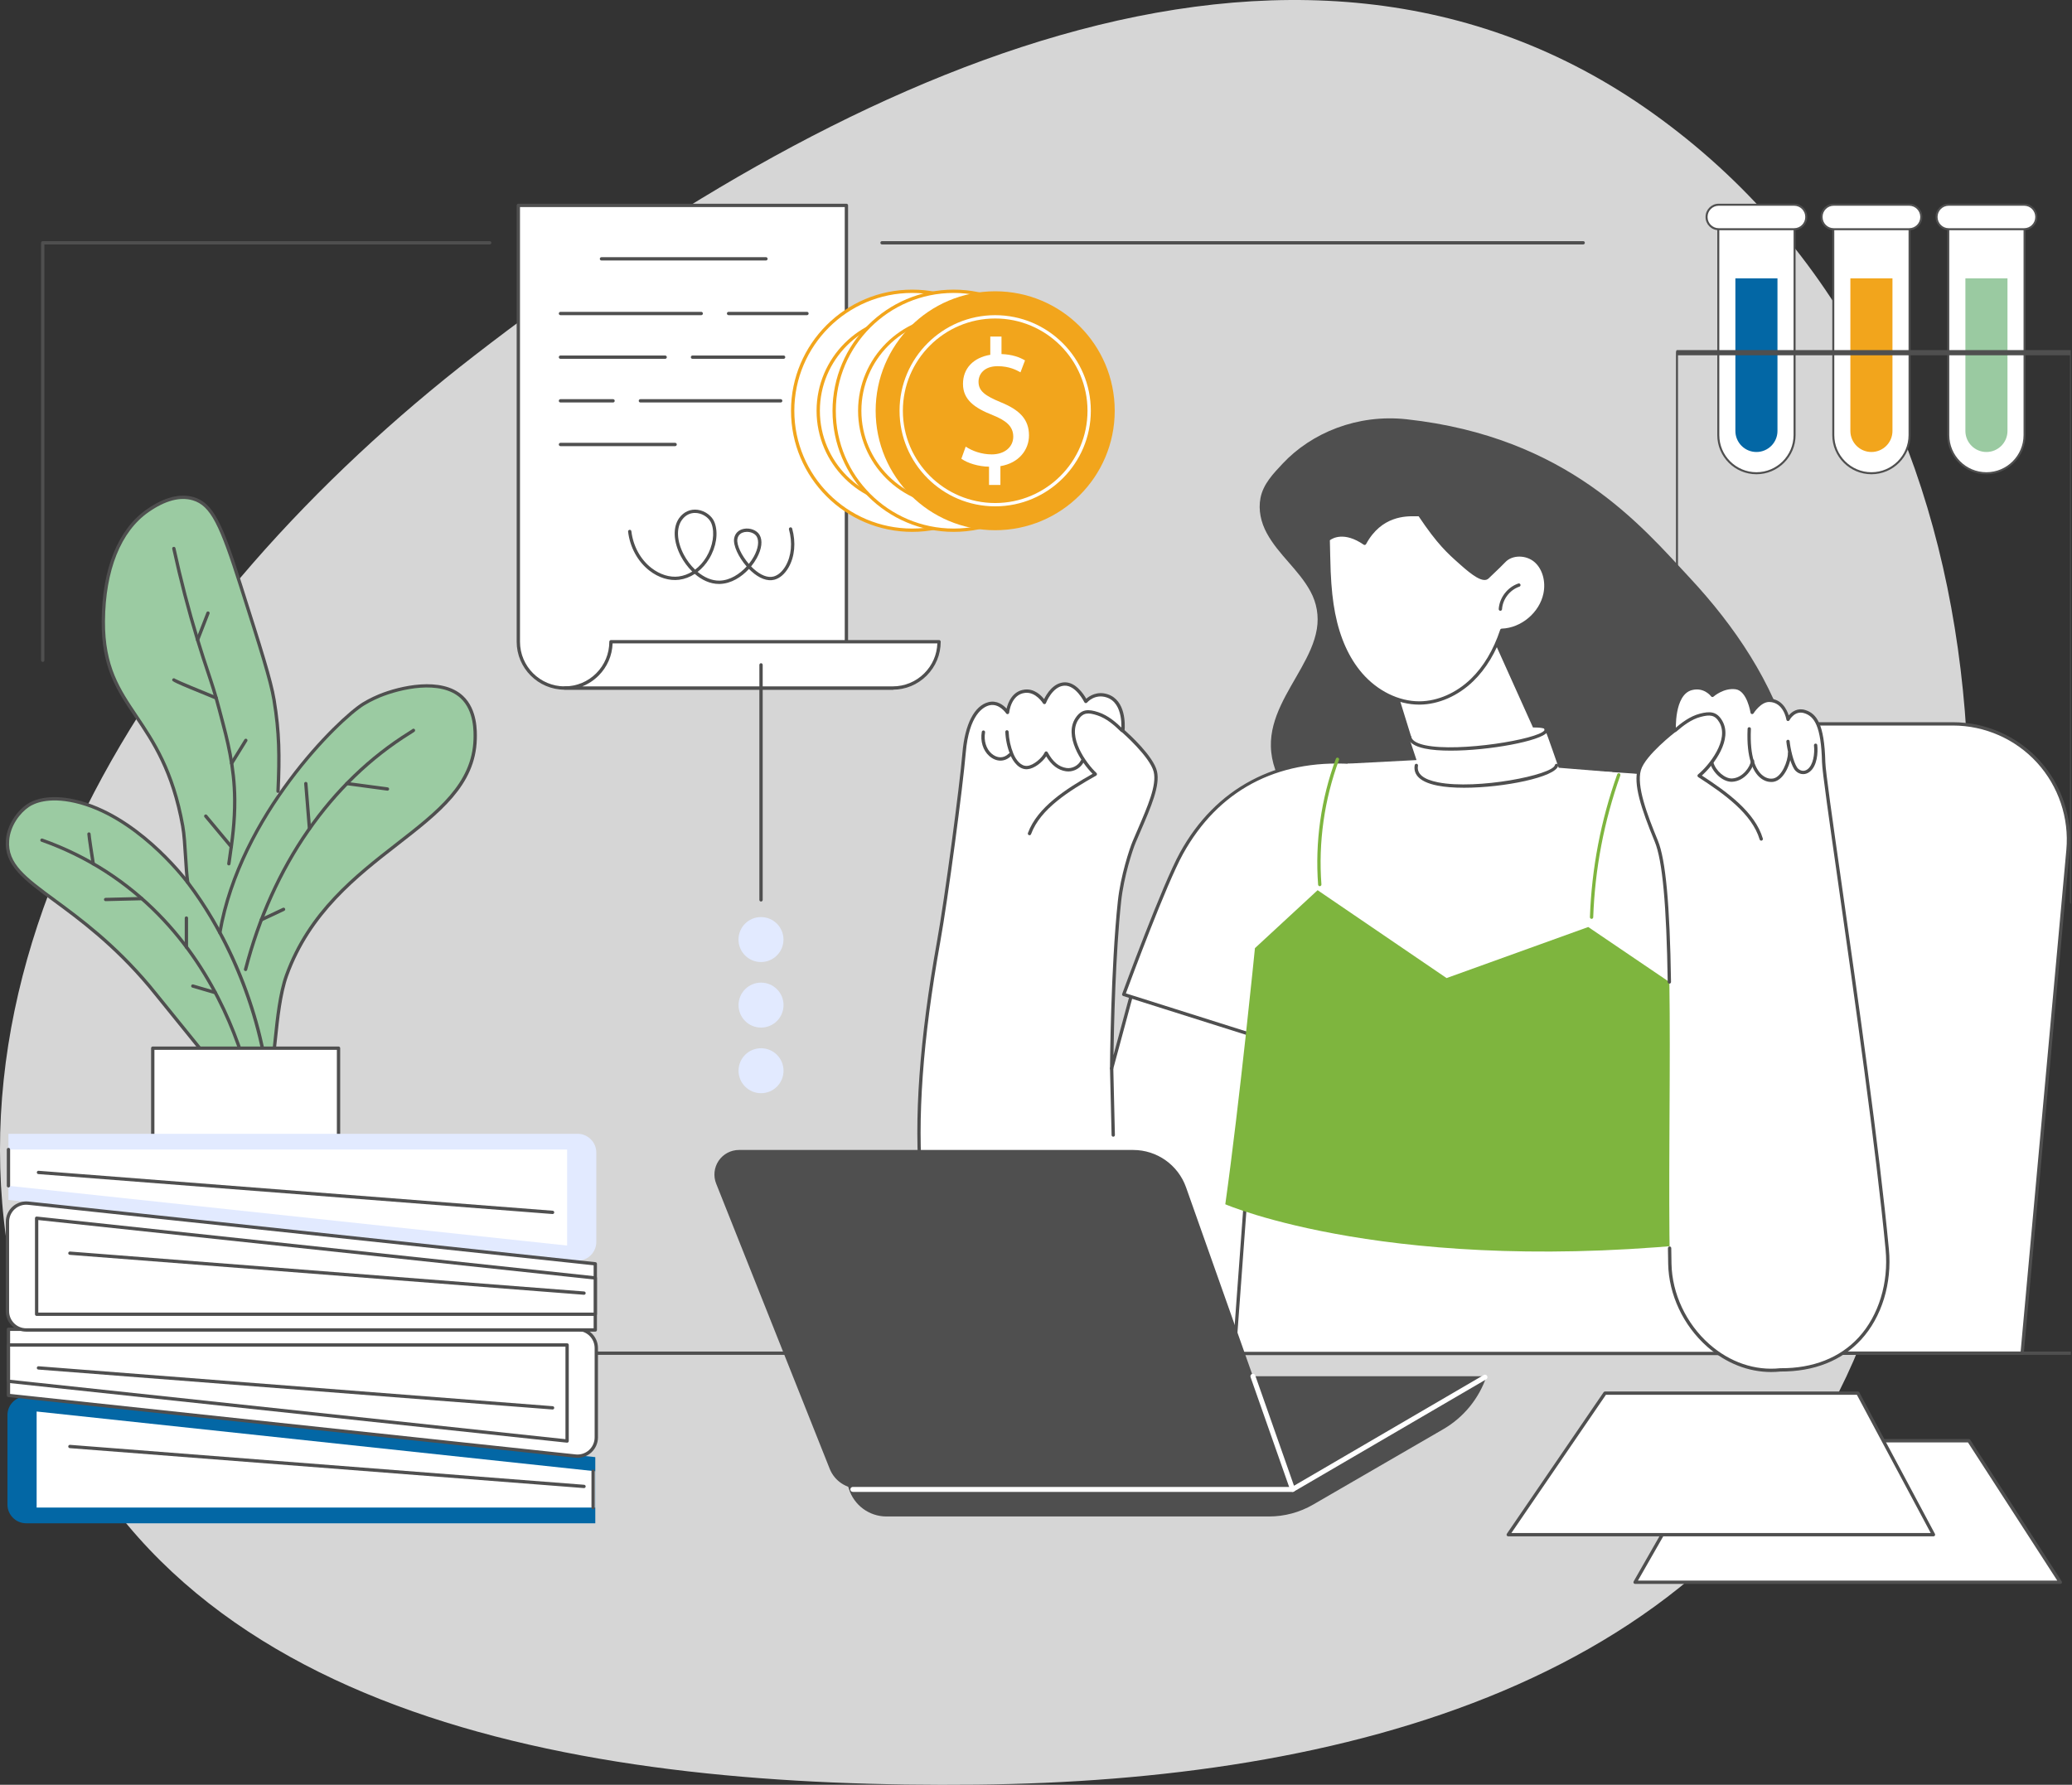<svg xmlns="http://www.w3.org/2000/svg" width="722" height="622" viewBox="0 0 722 622" fill="none"><rect x="0" y="0" width="722" height="622" fill="#333333" stroke="none"/><path fill-rule="evenodd" clip-rule="evenodd" d="M340.341 621.944C466.701 620.652 600.215 587.263 648.096 468.92C708.199 320.368 705.571 132.087 575.996 39.495C449.837 -50.656 287.973 28.971 165.303 123.925C54.271 209.87 -34.005 342.131 12.84 475.413C57.062 601.233 208.386 623.292 340.341 621.944Z" fill="white" fill-opacity="0.8"/><g clip-path="url(#clip0_926_10044)"><g clip-path="url(#clip1_926_10044)"><path d="M692.181 164.926C684.84 164.926 678.891 158.975 678.891 151.636V78.156H705.471V151.636C705.471 158.977 699.52 164.926 692.181 164.926Z" fill="white"/><path d="M692.179 165.274C684.657 165.274 678.539 159.154 678.539 151.634V78.154C678.539 77.96 678.695 77.805 678.889 77.805H705.471C705.665 77.805 705.82 77.96 705.82 78.154V151.634C705.82 159.156 699.701 165.274 692.181 165.274H692.179ZM679.239 78.504V151.634C679.239 158.77 685.043 164.574 692.179 164.574C699.315 164.574 705.119 158.77 705.119 151.634V78.504H679.239Z" fill="#4F4F4F"/><path d="M692.186 157.521C688.135 157.521 684.852 154.238 684.852 150.187V97.004H699.519V150.187C699.519 154.236 696.235 157.521 692.184 157.521H692.186Z" fill="#9ACAA1"/><path d="M705.329 71.352H679.034C676.702 71.352 674.812 73.242 674.812 75.573V75.656C674.812 77.987 676.702 79.877 679.034 79.877H705.329C707.661 79.877 709.551 77.987 709.551 75.656V75.573C709.551 73.242 707.661 71.352 705.329 71.352Z" fill="white"/><path d="M705.328 80.226H679.032C676.512 80.226 674.461 78.175 674.461 75.655V75.571C674.461 73.051 676.512 71 679.032 71H705.328C707.848 71 709.899 73.051 709.899 75.571V75.655C709.899 78.175 707.848 80.226 705.328 80.226ZM679.032 71.701C676.897 71.701 675.161 73.437 675.161 75.573V75.657C675.161 77.792 676.897 79.528 679.032 79.528H705.328C707.463 79.528 709.199 77.792 709.199 75.657V75.573C709.199 73.437 707.463 71.701 705.328 71.701H679.032Z" fill="#4F4F4F"/><path d="M652.11 164.926C644.77 164.926 638.82 158.975 638.82 151.636V78.156H665.401V151.636C665.401 158.977 659.45 164.926 652.11 164.926Z" fill="white"/><path d="M652.109 165.274C644.587 165.274 638.469 159.154 638.469 151.634V78.154C638.469 77.96 638.625 77.805 638.819 77.805H665.4C665.594 77.805 665.75 77.96 665.75 78.154V151.634C665.75 159.156 659.631 165.274 652.11 165.274H652.109ZM639.168 78.504V151.634C639.168 158.77 644.973 164.574 652.109 164.574C659.244 164.574 665.049 158.77 665.049 151.634V78.504H639.168Z" fill="#4F4F4F"/><path d="M652.108 157.521C648.058 157.521 644.773 154.238 644.773 150.187V97.004H659.44V150.187C659.44 154.236 656.157 157.521 652.106 157.521H652.108Z" fill="#F2A51C"/><path d="M665.259 71.352H638.963C636.632 71.352 634.742 73.242 634.742 75.573V75.656C634.742 77.987 636.632 79.877 638.963 79.877H665.259C667.59 79.877 669.48 77.987 669.48 75.656V75.573C669.48 73.242 667.59 71.352 665.259 71.352Z" fill="white"/><path d="M665.257 80.226H638.962C636.442 80.226 634.391 78.175 634.391 75.655V75.571C634.391 73.051 636.442 71 638.962 71H665.257C667.777 71 669.828 73.051 669.828 75.571V75.655C669.828 78.175 667.777 80.226 665.257 80.226ZM638.962 71.701C636.826 71.701 635.09 73.437 635.09 75.573V75.657C635.09 77.792 636.826 79.528 638.962 79.528H665.257C667.393 79.528 669.129 77.792 669.129 75.657V75.573C669.129 73.437 667.393 71.701 665.257 71.701H638.962Z" fill="#4F4F4F"/><path d="M612.04 164.926C604.699 164.926 598.75 158.975 598.75 151.636V78.156H625.33V151.636C625.33 158.977 619.379 164.926 612.04 164.926Z" fill="white"/><path d="M612.038 165.274C604.516 165.274 598.398 159.154 598.398 151.634V78.154C598.398 77.96 598.554 77.805 598.748 77.805H625.33C625.524 77.805 625.68 77.96 625.68 78.154V151.634C625.68 159.156 619.56 165.274 612.04 165.274H612.038ZM599.098 78.504V151.634C599.098 158.77 604.903 164.574 612.038 164.574C619.174 164.574 624.979 158.77 624.979 151.634V78.504H599.098Z" fill="#4F4F4F"/><path d="M612.037 157.521C607.988 157.521 604.703 154.238 604.703 150.187V97.004H619.37V150.187C619.37 154.236 616.087 157.521 612.036 157.521H612.037Z" fill="#0367A5"/><path d="M625.181 71.352H598.885C596.554 71.352 594.664 73.242 594.664 75.573V75.656C594.664 77.987 596.554 79.877 598.885 79.877H625.181C627.512 79.877 629.402 77.987 629.402 75.656V75.573C629.402 73.242 627.512 71.352 625.181 71.352Z" fill="white"/><path d="M625.179 80.226H598.884C596.363 80.226 594.312 78.175 594.312 75.655V75.571C594.312 73.051 596.363 71 598.884 71H625.179C627.699 71 629.75 73.051 629.75 75.571V75.655C629.75 78.175 627.699 80.226 625.179 80.226ZM598.884 71.701C596.748 71.701 595.012 73.437 595.012 75.573V75.657C595.012 77.792 596.748 79.528 598.884 79.528H625.179C627.314 79.528 629.051 77.792 629.051 75.657V75.573C629.051 73.437 627.314 71.701 625.179 71.701H598.884Z" fill="#4F4F4F"/><path d="M721.649 315C721.455 315 721.299 314.596 721.299 314.092V123.816H584.701V314.092C584.701 314.596 584.545 315 584.35 315C584.156 315 584 314.596 584 314.092V122.908C584 122.404 584.156 122 584.35 122H721.649C721.844 122 722 122.404 722 122.908V314.092C722 314.596 721.844 315 721.649 315Z" fill="#4F4F4F"/><path d="M704.624 471.596H533.301L517.326 296.231C515.176 272.623 533.751 252.266 557.443 252.266H680.485C704.177 252.266 722.752 272.623 720.602 296.231L704.627 471.596H704.624Z" fill="white"/><path d="M704.628 472.176H533.305C533.005 472.176 532.755 471.947 532.729 471.65L516.754 296.285C515.713 284.867 519.55 273.463 527.278 264.999C535 256.541 545.995 251.691 557.444 251.691H680.486C691.935 251.691 702.93 256.543 710.652 264.999C718.382 273.465 722.217 284.867 721.179 296.285L705.203 471.65C705.177 471.947 704.927 472.176 704.628 472.176ZM533.833 471.02H704.102L720.03 296.18C721.039 285.085 717.312 274.004 709.803 265.777C702.299 257.558 691.614 252.845 680.488 252.845H557.447C546.321 252.845 535.636 257.558 528.132 265.777C520.623 274.004 516.893 285.085 517.905 296.18L533.833 471.02Z" fill="#4F4F4F"/><path d="M721.373 472.176H141.82C141.5 472.176 141.242 471.918 141.242 471.598C141.242 471.277 141.5 471.02 141.82 471.02H721.373C721.694 471.02 721.951 471.277 721.951 471.598C721.951 471.918 721.694 472.176 721.373 472.176Z" fill="#4F4F4F"/><path d="M160.896 242.904C153.852 236.412 139.808 239.39 132.186 242.515C132.186 242.515 129.152 243.758 126.621 245.327C121.275 248.642 107.728 261.316 95.906 279.16C96.515 277.018 96.876 275.756 96.876 275.756C97.454 262.982 97.288 254.871 95.485 243.942C94.36 237.121 90.856 226.111 83.847 204.085C77.162 183.086 73.958 175.758 67.293 173.805C60.414 171.789 53.504 176.57 51.514 177.945C36.18 188.556 36.028 211.705 35.996 216.507C35.788 247.793 56.574 248.316 63.673 287.936C64.591 293.062 64.654 302.361 65.406 307.531C63.81 305.429 47.27 284.086 26.205 279.252C15.86 276.879 10.897 279.972 9.809 280.7C6.403 282.982 3.017 287.626 2.621 292.854C1.43 308.456 25.475 312.057 52.058 343.664C53.741 345.664 53.428 345.394 76.303 373.575C85.589 385.017 90.26 390.729 91.511 390.269C95.417 388.833 95.598 365.283 95.598 365.283C96.308 359.119 97.151 347.365 99.838 339.934C115.653 296.177 164.668 289.269 165.564 257.626C165.643 254.837 165.751 247.375 160.896 242.901V242.904Z" fill="#9BCBA2"/><path d="M65.408 308.113C65.124 308.113 64.88 307.906 64.838 307.619C64.489 305.222 64.291 302.026 64.084 298.641C63.844 294.777 63.6 290.782 63.109 288.04C59.655 268.758 52.931 258.783 46.996 249.981C40.73 240.682 35.316 232.649 35.423 216.505C35.544 198.288 41.143 184.426 51.191 177.471C57.247 173.281 62.722 171.862 67.461 173.25C74.293 175.252 77.525 182.302 84.404 203.91C91.414 225.931 94.931 236.983 96.064 243.846C97.948 255.277 98.014 263.57 97.462 275.779C97.446 276.097 97.186 276.346 96.857 276.331C96.539 276.318 96.292 276.047 96.305 275.726C96.855 263.596 96.789 255.364 94.923 244.033C93.803 237.251 90.294 226.225 83.303 204.257C76.566 183.096 73.459 176.209 67.138 174.356C62.748 173.071 57.607 174.435 51.854 178.417C42.123 185.151 36.701 198.679 36.583 216.508C36.477 232.294 41.797 240.19 47.958 249.329C53.956 258.226 60.754 268.311 64.249 287.833C64.751 290.637 65.001 294.669 65.24 298.564C65.448 301.924 65.642 305.096 65.984 307.446C66.031 307.761 65.811 308.056 65.495 308.1C65.466 308.106 65.44 308.106 65.411 308.106L65.408 308.113Z" fill="#4F4F4F"/><path d="M79.74 301.595C79.713 301.595 79.684 301.595 79.658 301.59C79.343 301.545 79.122 301.251 79.167 300.935L79.44 299.053C80.339 292.863 81.267 286.46 81.209 278.628C81.125 267.236 78.567 257.627 76.512 249.904C76.262 248.971 76.023 248.067 75.797 247.195C74.417 241.888 73.3 238.542 71.886 234.305C70.887 231.316 69.757 227.931 68.301 223.15C65.144 212.783 62.355 202.057 60.013 191.272C59.945 190.96 60.145 190.652 60.455 190.584C60.763 190.515 61.075 190.715 61.144 191.025C63.48 201.781 66.258 212.476 69.407 222.813C70.858 227.579 71.986 230.959 72.982 233.939C74.404 238.197 75.526 241.559 76.914 246.905C77.14 247.775 77.379 248.677 77.629 249.61C79.7 257.395 82.279 267.084 82.365 278.622C82.426 286.545 81.49 292.989 80.586 299.224L80.315 301.103C80.273 301.392 80.026 301.6 79.742 301.6L79.74 301.595Z" fill="#4F4F4F"/><path d="M68.852 223.556C68.781 223.556 68.712 223.543 68.641 223.517C68.344 223.401 68.197 223.067 68.313 222.768L71.935 213.45C72.05 213.153 72.384 213.006 72.684 213.121C72.981 213.237 73.128 213.571 73.013 213.871L69.391 223.188C69.301 223.417 69.083 223.556 68.852 223.556Z" fill="#4F4F4F"/><path d="M75.31 243.808C75.239 243.808 75.166 243.795 75.095 243.766C59.918 237.618 59.937 237.466 60 236.893C60.037 236.575 60.334 236.346 60.639 236.383C60.78 236.399 60.904 236.464 60.993 236.559C61.879 237.098 70.319 240.586 75.528 242.694C75.826 242.815 75.967 243.151 75.847 243.445C75.754 243.671 75.539 243.805 75.31 243.805V243.808Z" fill="#4F4F4F"/><path d="M80.717 266.598C80.612 266.598 80.509 266.569 80.415 266.512C80.144 266.343 80.06 265.988 80.225 265.715L85.167 257.712C85.335 257.441 85.69 257.357 85.963 257.522C86.234 257.691 86.318 258.045 86.153 258.319L81.211 266.322C81.103 266.498 80.912 266.596 80.72 266.596L80.717 266.598Z" fill="#4F4F4F"/><path d="M80.588 295.653C80.422 295.653 80.256 295.582 80.143 295.446L71.251 284.785C71.046 284.54 71.081 284.175 71.325 283.97C71.572 283.765 71.935 283.799 72.14 284.044L81.032 294.705C81.237 294.949 81.203 295.314 80.958 295.519C80.85 295.609 80.719 295.653 80.588 295.653Z" fill="#4F4F4F"/><path d="M95.601 365.861C95.58 365.861 95.556 365.861 95.535 365.858C95.217 365.822 94.991 365.535 95.028 365.217C95.143 364.218 95.262 363.072 95.39 361.824C96.079 355.158 97.025 346.03 99.299 339.737C107.297 317.609 123.675 304.877 138.123 293.64C152.304 282.614 164.552 273.091 164.991 257.61C165.059 255.163 165.269 247.714 160.509 243.327C153.515 236.879 139.556 240.118 132.412 243.048C132.383 243.061 129.389 244.294 126.931 245.819C118.373 251.125 84.178 284.443 77.178 325.105C77.123 325.42 76.823 325.631 76.51 325.575C76.195 325.52 75.985 325.223 76.04 324.908C83.105 283.862 117.672 250.203 126.324 244.836C128.866 243.259 131.849 242.031 131.975 241.979C139.372 238.945 153.873 235.636 161.295 242.475C166.442 247.22 166.221 255.065 166.15 257.641C165.698 273.669 153.25 283.347 138.836 294.552C124.511 305.691 108.272 318.316 100.387 340.129C98.161 346.287 97.225 355.334 96.542 361.942C96.413 363.196 96.295 364.347 96.176 365.349C96.142 365.643 95.892 365.861 95.603 365.861H95.601Z" fill="#4F4F4F"/><path d="M85.57 338.423C85.523 338.423 85.473 338.418 85.426 338.405C85.116 338.326 84.932 338.011 85.01 337.701C94.354 301.526 114.764 272.119 142.483 254.895C142.999 254.574 143.49 254.269 143.621 254.164C143.79 253.957 144.081 253.886 144.331 254.012C144.618 254.154 144.733 254.501 144.589 254.787C144.47 255.024 144.26 255.153 143.093 255.878C115.629 272.944 95.398 302.107 86.13 337.99C86.062 338.25 85.828 338.423 85.57 338.423Z" fill="#4F4F4F"/><path d="M135.019 275.55C134.992 275.55 134.966 275.55 134.94 275.545L120.783 273.639C120.468 273.597 120.244 273.306 120.286 272.99C120.328 272.675 120.612 272.451 120.936 272.493L135.092 274.399C135.408 274.441 135.631 274.733 135.589 275.048C135.55 275.337 135.302 275.55 135.016 275.55H135.019Z" fill="#4F4F4F"/><path d="M107.831 289.358C107.534 289.358 107.28 289.129 107.256 288.827L105.986 273.117C105.96 272.799 106.199 272.52 106.515 272.494C106.843 272.468 107.111 272.704 107.138 273.025L108.407 288.735C108.433 289.053 108.194 289.332 107.879 289.358C107.863 289.358 107.847 289.358 107.831 289.358Z" fill="#4F4F4F"/><path d="M91.063 321.124C90.845 321.124 90.637 321.001 90.54 320.793C90.403 320.504 90.527 320.16 90.816 320.023L98.559 316.38C98.849 316.243 99.193 316.367 99.329 316.656C99.466 316.945 99.343 317.289 99.053 317.426L91.31 321.069C91.231 321.106 91.147 321.124 91.066 321.124H91.063Z" fill="#4F4F4F"/><path d="M91.361 390.874C89.757 390.874 86.695 387.296 75.853 373.941C62.59 357.603 57.152 350.864 54.539 347.628C52.657 345.294 52.318 344.874 51.614 344.04C39.405 329.524 27.493 320.761 18.795 314.36C8.308 306.641 1.377 301.544 2.044 292.813C2.468 287.275 6.087 282.499 9.488 280.222C11.294 279.013 16.548 276.445 26.334 278.69C47.424 283.529 64.038 304.777 65.865 307.182C79.175 324.732 86.19 343.368 89.734 355.913C94.197 371.718 94.801 383.798 93.474 388.332C93.074 389.693 92.483 390.527 91.71 390.81C91.6 390.85 91.484 390.874 91.361 390.874ZM9.811 280.703L10.132 281.184C6.962 283.306 3.59 287.75 3.196 292.902C2.578 300.992 8.939 305.673 19.481 313.427C28.226 319.862 40.204 328.672 52.502 343.294C53.212 344.138 53.551 344.561 55.441 346.9C58.053 350.138 63.491 356.872 76.752 373.211C84.224 382.415 90.125 389.688 91.358 389.714C91.542 389.641 91.986 389.304 92.365 388.006C95.061 378.801 88.793 339.325 64.942 307.881C63.142 305.508 46.767 284.565 26.073 279.818C16.729 277.673 11.809 280.06 10.129 281.184L9.809 280.703H9.811Z" fill="#4F4F4F"/><path d="M84.181 368.018C83.939 368.018 83.713 367.863 83.631 367.621C77.328 348.476 64.052 321.934 36.617 304.218C29.738 299.776 22.271 296.118 14.425 293.342C14.123 293.234 13.965 292.906 14.073 292.604C14.178 292.304 14.512 292.146 14.812 292.251C22.744 295.056 30.29 298.757 37.245 303.246C64.964 321.143 78.367 347.934 84.73 367.258C84.83 367.561 84.664 367.889 84.362 367.989C84.302 368.01 84.241 368.018 84.181 368.018Z" fill="#4F4F4F"/><path d="M32.488 301.593C32.207 301.593 31.962 301.391 31.917 301.104C31.765 300.132 30.422 291.571 30.422 290.656C30.422 290.338 30.68 290.078 31 290.078C31.321 290.078 31.578 290.336 31.578 290.656C31.578 291.279 32.464 297.138 33.061 300.923C33.111 301.238 32.895 301.535 32.58 301.583C32.548 301.588 32.519 301.591 32.49 301.591L32.488 301.593Z" fill="#4F4F4F"/><path d="M36.805 314.054C36.492 314.054 36.235 313.804 36.227 313.489C36.219 313.171 36.471 312.905 36.792 312.897L49.385 312.59C49.385 312.59 49.395 312.59 49.398 312.59C49.711 312.59 49.968 312.84 49.976 313.155C49.984 313.473 49.731 313.738 49.411 313.746L36.818 314.054C36.818 314.054 36.808 314.054 36.805 314.054Z" fill="#4F4F4F"/><path d="M64.953 330.644C64.633 330.644 64.375 330.387 64.375 330.066V319.942C64.375 319.623 64.633 319.363 64.953 319.363C65.274 319.363 65.531 319.621 65.531 319.942V330.066C65.531 330.384 65.274 330.644 64.953 330.644Z" fill="#4F4F4F"/><path d="M75.007 346.504C74.954 346.504 74.899 346.496 74.844 346.481L67.025 344.191C66.717 344.102 66.543 343.781 66.633 343.474C66.722 343.166 67.043 342.993 67.35 343.082L75.17 345.371C75.478 345.461 75.651 345.781 75.562 346.089C75.488 346.341 75.257 346.504 75.007 346.504Z" fill="#4F4F4F"/><path d="M117.959 365.285H53.227V430.057H117.959V365.285Z" fill="white"/><path d="M117.962 430.636H53.227C52.906 430.636 52.648 430.378 52.648 430.057V365.285C52.648 364.967 52.906 364.707 53.227 364.707H117.962C118.283 364.707 118.54 364.965 118.54 365.285V430.057C118.54 430.375 118.283 430.636 117.962 430.636ZM53.808 429.479H117.386V365.864H53.808V429.479Z" fill="#4F4F4F"/><path d="M207.431 530.866H9.136C5.522 530.866 2.594 527.938 2.594 524.324V493.18C2.594 489.29 5.966 486.26 9.832 486.675L207.434 507.81V530.869L207.431 530.866Z" fill="#0367A5"/><path d="M12.766 491.914V525.387H207.434V512.736L12.766 491.914Z" fill="white"/><path d="M206.68 525.966C206.359 525.966 206.102 525.708 206.102 525.388V512.734C206.102 512.416 206.359 512.156 206.68 512.156C207 512.156 207.258 512.414 207.258 512.734V525.388C207.258 525.706 207 525.966 206.68 525.966Z" fill="#4F4F4F"/><path d="M203.504 518.598C203.488 518.598 203.475 518.598 203.459 518.598L24.314 504.68C23.996 504.657 23.757 504.378 23.783 504.06C23.807 503.742 24.088 503.505 24.404 503.529L203.548 517.446C203.866 517.47 204.106 517.749 204.079 518.067C204.056 518.369 203.803 518.6 203.504 518.6V518.598Z" fill="#4F4F4F"/><path d="M2.945 463.25H201.243C204.858 463.25 207.786 466.181 207.786 469.792V500.936C207.786 504.826 204.413 507.857 200.547 507.442L2.945 486.309V463.25Z" fill="white"/><path d="M201.241 508.058C200.989 508.058 200.739 508.045 200.487 508.019L2.885 486.881C2.591 486.849 2.367 486.602 2.367 486.305V463.246C2.367 462.928 2.625 462.668 2.945 462.668H201.244C205.17 462.668 208.364 465.861 208.364 469.788V500.932C208.364 502.951 207.505 504.88 206.004 506.229C204.692 507.409 202.989 508.053 201.241 508.053V508.058ZM3.524 485.787L200.608 506.867C202.295 507.049 203.972 506.502 205.228 505.372C206.485 504.242 207.205 502.625 207.205 500.935V469.791C207.205 466.503 204.529 463.827 201.241 463.827H3.524V485.787Z" fill="#4F4F4F"/><path d="M197.616 502.199V468.727H2.945V481.377L197.616 502.199Z" fill="white"/><path d="M197.616 502.777C197.595 502.777 197.574 502.777 197.556 502.774L2.885 481.952C2.591 481.92 2.367 481.673 2.367 481.376V468.723C2.367 468.405 2.625 468.145 2.945 468.145H197.614C197.934 468.145 198.192 468.402 198.192 468.723V502.196C198.192 502.359 198.124 502.516 198 502.627C197.895 502.721 197.756 502.774 197.614 502.774L197.616 502.777ZM3.524 480.858L197.036 501.557V469.306H3.524V480.861V480.858Z" fill="#4F4F4F"/><path d="M192.551 491.211C192.535 491.211 192.522 491.211 192.506 491.211L13.361 477.294C13.043 477.27 12.804 476.991 12.83 476.673C12.854 476.355 13.13 476.119 13.45 476.142L192.595 490.06C192.913 490.083 193.153 490.362 193.126 490.68C193.103 490.982 192.85 491.214 192.551 491.214V491.211Z" fill="#4F4F4F"/><path d="M2.945 395.129H201.243C204.858 395.129 207.786 398.06 207.786 401.671V432.815C207.786 436.705 204.413 439.736 200.547 439.32L2.945 418.188V395.129Z" fill="#E2EAFF"/><path d="M197.616 434.078V400.605H2.945V413.256L197.616 434.078Z" fill="white"/><path d="M2.945 413.837C2.625 413.837 2.367 413.579 2.367 413.259V400.606C2.367 400.288 2.625 400.027 2.945 400.027C3.266 400.027 3.524 400.285 3.524 400.606V413.259C3.524 413.577 3.266 413.837 2.945 413.837Z" fill="#4F4F4F"/><path d="M192.551 423.09C192.535 423.09 192.522 423.09 192.506 423.09L13.361 409.172C13.043 409.149 12.804 408.87 12.83 408.552C12.854 408.234 13.13 407.998 13.45 408.021L192.595 421.939C192.913 421.962 193.153 422.241 193.126 422.559C193.103 422.861 192.85 423.093 192.551 423.093V423.09Z" fill="#4F4F4F"/><path d="M207.431 463.499H9.136C5.522 463.499 2.594 460.569 2.594 456.957V425.813C2.594 421.923 5.966 418.892 9.832 419.308L207.434 440.443V463.502L207.431 463.499Z" fill="white"/><path d="M207.432 464.077H9.136C5.209 464.077 2.016 460.883 2.016 456.956V425.812C2.016 423.793 2.875 421.864 4.376 420.516C5.877 419.167 7.89 418.518 9.893 418.731L207.495 439.866C207.789 439.898 208.012 440.145 208.012 440.442V463.501C208.012 463.819 207.755 464.079 207.434 464.079L207.432 464.077ZM9.136 419.846C7.672 419.846 6.247 420.387 5.149 421.373C3.892 422.503 3.172 424.119 3.172 425.809V456.954C3.172 460.242 5.848 462.917 9.136 462.917H206.856V440.957L9.769 419.88C9.559 419.856 9.349 419.846 9.136 419.846Z" fill="#4F4F4F"/><path d="M12.766 424.547V458.02H207.434V445.369L12.766 424.547Z" fill="white"/><path d="M207.434 458.598H12.766C12.445 458.598 12.188 458.341 12.188 458.02V424.547C12.188 424.384 12.256 424.227 12.379 424.116C12.5 424.006 12.663 423.956 12.826 423.972L207.495 444.794C207.789 444.825 208.012 445.073 208.012 445.37V458.023C208.012 458.341 207.755 458.601 207.434 458.601V458.598ZM13.344 457.442H206.856V445.887L13.344 425.191V457.442Z" fill="#4F4F4F"/><path d="M203.504 451.23C203.488 451.23 203.475 451.23 203.459 451.23L24.314 437.313C23.996 437.289 23.757 437.011 23.783 436.693C23.807 436.375 24.088 436.138 24.404 436.162L203.548 450.079C203.866 450.103 204.106 450.381 204.079 450.7C204.056 451.002 203.803 451.233 203.504 451.233V451.23Z" fill="#4F4F4F"/><path d="M627.722 292.95C628.405 281.858 627.012 270.708 624.005 260.027C617.739 237.772 604.436 218.145 588.816 201.376C571.962 183.282 546.235 152.267 490.145 146.116C473.008 144.237 457.043 150.813 446.978 161.54C443.677 165.057 440.168 168.7 439.23 173.52C438.402 177.781 439.393 182.068 441.435 185.837C445.493 193.317 452.582 198.619 456.635 206.107C458.825 210.155 459.613 214.66 458.864 219.21C458.07 224.038 455.81 228.509 453.465 232.746C448.782 241.212 442.592 250.036 442.847 260.142C443.128 271.308 450.795 280.381 459.074 287.044C463.958 290.974 469.196 294.467 474.346 298.033C479.776 301.795 485.243 305.503 490.781 309.104C512.444 323.187 535.659 335.817 561.073 341.473C571.678 343.834 582.904 345.292 593.665 343.087C598.612 342.073 603.414 340.204 607.575 337.313C612.151 334.132 615.812 329.827 618.653 325.056C624.365 315.463 627.041 304.021 627.722 292.955V292.95Z" fill="#4F4F4F"/><path d="M482.033 361.931C482.033 361.931 447.724 482.409 390.945 484.131C306.578 486.691 316.535 386.801 327.061 328.229C329.918 312.33 334.989 273.708 335.945 262.395C336.902 251.082 340.721 246.225 344.596 245.253C348.47 244.28 351.088 248.294 351.088 248.294C351.088 248.294 351.726 241.457 357.188 240.881C361.328 240.445 363.943 244.806 363.943 244.806C363.943 244.806 366.235 238.705 370.759 238.379C375.282 238.053 378.365 244.453 378.365 244.453C378.365 244.453 381.265 240.995 385.825 242.511C392.441 244.711 391.268 254.689 391.268 254.689C391.268 254.689 401.29 263.404 402.589 268.898C403.887 274.391 399.545 283.146 395.185 293.468C394.325 295.5 391.084 304.936 390.104 314.059C387.578 337.549 387.365 372.318 387.365 372.318L400.355 324.16L482.038 361.933L482.033 361.931Z" fill="white"/><path d="M387.842 484.758C366.825 484.758 350.448 478.116 339.124 464.987C318.394 440.95 314.262 396.183 326.492 328.128C329.252 312.765 334.372 274.117 335.368 262.347C336.212 252.364 339.524 245.93 344.455 244.692C347.388 243.956 349.614 245.733 350.747 246.952C351.26 244.823 352.8 240.762 357.126 240.308C360.412 239.961 362.77 242.311 363.824 243.643C364.709 241.83 366.978 238.074 370.715 237.803C374.671 237.516 377.528 241.782 378.511 243.506C379.647 242.523 382.343 240.747 386.005 241.964C392.395 244.087 392.019 252.68 391.872 254.451C393.409 255.815 401.92 263.556 403.15 268.766C404.317 273.71 401.137 281.09 397.452 289.638C396.881 290.96 396.298 292.311 395.714 293.693C394.697 296.104 391.611 305.424 390.676 314.121C388.72 332.302 388.152 357.53 387.995 367.752L399.794 324.012C399.878 323.705 400.193 323.523 400.503 323.605C400.811 323.689 400.995 324.004 400.911 324.314L387.918 372.47C387.842 372.751 387.577 372.93 387.282 372.893C386.993 372.853 386.78 372.606 386.783 372.317C386.783 371.97 387.025 337.252 389.524 314.001C390.473 305.174 393.612 295.699 394.647 293.247C395.231 291.864 395.817 290.508 396.387 289.183C399.991 280.825 403.103 273.604 402.022 269.034C400.782 263.782 390.986 255.213 390.886 255.129C390.741 255.003 390.67 254.817 390.691 254.625C390.702 254.53 391.727 245.089 385.64 243.065C381.521 241.696 378.913 244.702 378.803 244.831C378.677 244.981 378.488 245.057 378.288 245.031C378.093 245.007 377.925 244.886 377.838 244.71C377.809 244.65 374.863 238.668 370.794 238.959C366.689 239.256 364.499 244.955 364.478 245.013C364.399 245.22 364.21 245.365 363.989 245.383C363.771 245.404 363.556 245.296 363.44 245.105C363.416 245.065 360.956 241.07 357.242 241.459C352.324 241.977 351.683 248.09 351.657 248.351C351.633 248.595 351.46 248.797 351.22 248.855C350.979 248.916 350.732 248.816 350.598 248.611C350.574 248.574 348.153 244.952 344.731 245.814C342.639 246.34 337.653 249.013 336.517 262.444C335.518 274.233 330.39 312.944 327.625 328.331C315.461 396.02 319.506 440.475 339.994 464.23C351.63 477.725 368.77 484.219 390.923 483.552C403.718 483.163 416.429 476.555 428.706 463.912C438.576 453.748 448.18 439.691 457.256 422.134C472.727 392.196 481.387 362.072 481.472 361.772C481.561 361.465 481.882 361.288 482.186 361.375C482.494 361.462 482.673 361.783 482.583 362.09C482.497 362.392 473.812 392.614 458.289 422.651C449.163 440.314 439.491 454.466 429.542 464.714C417.046 477.585 404.065 484.311 390.957 484.711C389.905 484.742 388.865 484.758 387.834 484.758H387.842Z" fill="#4F4F4F"/><path d="M358.733 291.08C358.668 291.08 358.602 291.07 358.536 291.046C358.237 290.935 358.081 290.604 358.192 290.305C361.477 281.313 371.444 274.936 380.717 269.674C376.683 265.619 370.64 256.422 374.796 250.171C376.875 247.044 379.266 247.078 382.694 248.192C386.15 249.315 389.013 251.822 391.355 254.127C391.583 254.351 391.586 254.716 391.362 254.945C391.139 255.173 390.771 255.176 390.545 254.952C388.298 252.742 385.564 250.342 382.336 249.291C379.235 248.284 377.458 248.253 375.758 250.81C371.852 256.685 378.457 266.015 382.068 269.372C382.202 269.498 382.271 269.679 382.25 269.863C382.229 270.047 382.121 270.208 381.961 270.3C372.68 275.536 362.51 281.862 359.28 290.702C359.193 290.935 358.972 291.083 358.736 291.083L358.733 291.08Z" fill="#4F4F4F"/><path d="M372.263 268.856C371.987 268.856 371.711 268.835 371.435 268.796C368.688 268.383 366.431 266.68 364.556 263.602C363.145 265.71 360.377 267.868 358.054 268.068C355.205 268.315 353.073 265.615 352.019 263.008C350.996 260.471 350.421 257.804 350.305 255.075C350.292 254.757 350.539 254.487 350.857 254.473C351.17 254.458 351.446 254.707 351.459 255.025C351.569 257.622 352.119 260.161 353.091 262.574C353.99 264.798 355.728 267.108 357.954 266.916C360.167 266.724 363.09 264.177 364.036 262.193C364.131 261.996 364.325 261.87 364.543 261.864C364.764 261.857 364.961 261.975 365.066 262.167C366.875 265.507 368.954 267.25 371.606 267.65C373.59 267.947 375.74 266.811 376.616 265.011C376.755 264.724 377.102 264.603 377.388 264.743C377.675 264.882 377.796 265.229 377.656 265.515C376.673 267.542 374.494 268.856 372.263 268.856Z" fill="#4F4F4F"/><path d="M348.613 265.08C347.286 265.08 345.927 264.538 344.7 263.453C342.534 261.539 341.543 258.314 342.111 255.042C342.166 254.726 342.46 254.516 342.781 254.571C343.096 254.626 343.307 254.926 343.251 255.239C342.757 258.075 343.627 260.961 345.464 262.585C347.454 264.344 349.767 264.362 351.502 262.633C351.725 262.407 352.093 262.407 352.319 262.633C352.545 262.859 352.545 263.224 352.319 263.45C351.231 264.536 349.941 265.077 348.613 265.077V265.08Z" fill="#4F4F4F"/><path d="M387.917 396.147C387.604 396.147 387.347 395.898 387.339 395.582L386.781 372.326C386.774 372.008 387.026 371.743 387.347 371.735C387.686 371.724 387.93 371.979 387.938 372.3L388.495 395.556C388.503 395.874 388.251 396.14 387.93 396.147C387.925 396.147 387.92 396.147 387.917 396.147Z" fill="#4F4F4F"/><path d="M411.696 297.375C405.464 308.643 391.57 346.561 391.57 346.561L438.193 361.298L430.087 471.686H604.162L604.556 405.096L642.324 394.637C642.324 394.637 642.681 373.039 635.28 341.078C626.356 302.535 619.409 274.582 580.13 270.04C566.307 268.442 550.377 267.89 532.488 267.301C504.116 266.37 488.322 266.707 470.82 265.663C445.132 264.131 424.157 274.85 411.696 297.378V297.375Z" fill="white"/><path d="M604.161 472.262H430.086C429.925 472.262 429.773 472.196 429.663 472.078C429.552 471.96 429.497 471.802 429.51 471.642L437.582 361.711L391.396 347.113C391.246 347.065 391.12 346.958 391.051 346.816C390.983 346.674 390.972 346.511 391.028 346.361C391.167 345.982 405.008 308.273 411.19 297.096C417.396 285.878 425.752 277.428 436.026 271.985C446.132 266.631 457.855 264.31 470.853 265.082C480.641 265.666 489.683 265.813 501.132 266C509.984 266.144 520.017 266.307 532.505 266.717C548.964 267.259 565.985 267.816 580.195 269.459C620.367 274.103 627.196 303.599 635.841 340.941C643.174 372.606 642.901 394.424 642.898 394.64C642.893 394.897 642.722 395.118 642.475 395.186L605.128 405.529L604.736 471.684C604.736 472.002 604.476 472.259 604.158 472.259L604.161 472.262ZM430.709 471.105H603.585L603.974 405.088C603.974 404.83 604.147 404.604 604.397 404.533L641.744 394.19C641.742 390.989 641.447 370.279 634.713 341.201C626.171 304.304 619.421 275.157 580.061 270.607C565.899 268.97 548.903 268.413 532.465 267.871C519.986 267.461 509.958 267.298 501.111 267.154C489.648 266.967 480.596 266.82 470.782 266.234C444.692 264.68 424.427 275.541 412.199 297.651C406.475 308.002 394.082 341.412 392.321 346.187L438.365 360.741C438.62 360.822 438.786 361.067 438.767 361.335L430.709 471.103V471.105Z" fill="#4F4F4F"/><path d="M597.592 353.009L553.432 323.064L504.065 340.861L459.13 310.234L437.291 330.426C437.291 330.426 431.968 383.946 426.961 419.692C426.961 419.692 485.772 445.154 597.595 432.782V353.009H597.592Z" fill="#7EB53E"/><path d="M554.594 320.225C554.594 320.225 554.581 320.225 554.573 320.225C554.255 320.214 554.005 319.946 554.016 319.625C554.618 302.619 557.819 285.869 563.526 269.841C563.633 269.541 563.962 269.383 564.264 269.491C564.564 269.599 564.721 269.93 564.614 270.23C558.944 286.147 555.767 302.78 555.17 319.667C555.159 319.98 554.902 320.225 554.594 320.225Z" fill="#7EB53E"/><path d="M459.878 308.837C459.579 308.837 459.326 308.606 459.303 308.303C458.188 293.503 460.331 278.324 465.498 264.409C465.608 264.109 465.942 263.957 466.242 264.067C466.541 264.178 466.694 264.511 466.584 264.811C461.474 278.571 459.355 293.579 460.457 308.217C460.48 308.535 460.241 308.813 459.923 308.837C459.907 308.837 459.894 308.837 459.878 308.837Z" fill="#7EB53E"/><path d="M620.35 477.407C600.058 479.546 582.235 460.829 581.862 440.417C580.884 386.96 584.275 310.442 577.154 293.147C572.888 282.786 569.619 273.581 571.246 268.177C572.873 262.773 583.399 254.678 583.399 254.678C583.399 254.678 582.642 241.746 589.382 239.951C594.026 238.713 596.71 242.34 596.71 242.34C596.71 242.34 600.361 239.036 604.855 239.635C609.35 240.234 610.554 248.283 610.554 248.283C610.554 248.283 613.222 243.996 616.539 244.061C622.029 244.169 623.052 250.703 623.052 250.703C623.052 250.703 625.081 246.792 628.889 247.999C632.698 249.205 635.15 252.746 635.474 265.651C635.681 273.996 652.214 378.521 657.623 435.436C659.429 454.437 649.073 477.604 620.35 477.407Z" fill="white"/><path d="M617.172 478.154C609.208 478.154 601.388 475.074 594.851 469.296C586.553 461.963 581.483 451.173 581.286 440.429C581.254 438.639 581.226 436.825 581.202 434.985C581.197 434.667 581.454 434.404 581.772 434.399C582.085 434.391 582.353 434.651 582.358 434.969C582.382 436.804 582.411 438.618 582.442 440.405C582.632 450.829 587.557 461.306 595.616 468.426C602.792 474.766 611.552 477.752 620.289 476.829C620.31 476.829 620.331 476.827 620.352 476.827C631.717 476.919 641.169 473.179 647.693 466.053C654.645 458.459 658.143 447.034 657.045 435.487C653.67 399.975 646.111 346.965 640.594 308.261C637.329 285.37 634.971 268.832 634.892 265.663C634.577 252.98 632.193 249.65 628.713 248.549C625.414 247.508 623.635 250.828 623.561 250.97C623.446 251.191 623.199 251.311 622.957 251.272C622.71 251.233 622.518 251.038 622.478 250.794C622.439 250.547 621.459 244.735 616.525 244.638C613.563 244.575 611.068 248.549 611.042 248.588C610.913 248.793 610.672 248.899 610.435 248.849C610.199 248.799 610.017 248.607 609.98 248.368C609.97 248.291 608.787 240.743 604.776 240.209C600.607 239.654 597.13 242.738 597.096 242.769C596.975 242.879 596.812 242.929 596.652 242.916C596.489 242.901 596.342 242.816 596.244 242.685C596.144 242.551 593.718 239.392 589.529 240.511C583.318 242.167 583.967 254.521 583.975 254.647C583.985 254.839 583.901 255.023 583.751 255.138C583.646 255.217 573.351 263.181 571.797 268.346C570.149 273.824 573.974 283.909 577.688 292.93C580.408 299.535 581.867 315.198 582.277 342.218C582.282 342.536 582.027 342.799 581.709 342.804H581.701C581.386 342.804 581.128 342.552 581.123 342.234C580.713 315.363 579.283 299.835 576.62 293.369C571.784 281.622 569.106 273.282 570.691 268.01C572.234 262.887 581.183 255.68 582.808 254.405C582.734 252.35 582.637 241.15 589.232 239.392C593.151 238.348 595.808 240.545 596.773 241.542C597.921 240.656 601.109 238.553 604.931 239.063C608.666 239.562 610.285 244.464 610.861 246.877C611.949 245.529 614.026 243.426 616.551 243.481C620.862 243.565 622.641 247.29 623.293 249.322C624.429 247.971 626.442 246.614 629.065 247.445C633.018 248.696 635.718 252.268 636.052 265.634C636.128 268.735 638.483 285.247 641.742 308.098C647.262 346.815 654.821 399.841 658.199 435.379C659.326 447.244 655.717 459.004 648.547 466.834C641.803 474.201 632.051 478.054 620.378 477.983C619.309 478.096 618.236 478.152 617.169 478.152L617.172 478.154Z" fill="#4F4F4F"/><path d="M613.715 292.967C613.465 292.967 613.236 292.804 613.16 292.555C610.469 283.537 600.699 276.608 591.749 270.82C591.594 270.72 591.497 270.552 591.486 270.368C591.476 270.184 591.555 270.006 591.696 269.89C595.502 266.757 602.657 257.841 599.114 251.741C597.571 249.086 595.797 249.007 592.64 249.827C589.354 250.679 586.482 252.91 584.106 254.982C583.866 255.192 583.498 255.166 583.291 254.926C583.081 254.685 583.107 254.319 583.346 254.112C585.825 251.951 588.831 249.622 592.351 248.71C595.841 247.806 598.228 247.916 600.115 251.162C603.887 257.652 597.3 266.47 593.029 270.274C601.968 276.088 611.533 283.053 614.269 292.226C614.361 292.531 614.188 292.854 613.88 292.946C613.825 292.962 613.77 292.97 613.715 292.97V292.967Z" fill="#4F4F4F"/><path d="M617.2 272.523C616.204 272.523 614.722 272.244 613.226 270.941C611.013 269.014 608.477 264.506 608.958 253.974C608.971 253.656 609.242 253.412 609.562 253.422C609.88 253.438 610.127 253.706 610.114 254.027C609.652 264.096 611.965 268.31 613.986 270.068C615.663 271.529 617.271 271.422 617.884 271.306C620.896 270.746 623.009 265.24 623.009 262.472C623.009 262.154 623.267 261.894 623.587 261.894C623.908 261.894 624.166 262.151 624.166 262.472C624.166 265.589 621.861 271.742 618.097 272.444C617.884 272.483 617.579 272.523 617.203 272.523H617.2Z" fill="#4F4F4F"/><path d="M603.381 272.456C600.117 272.456 596.774 269.097 595.911 265.982C595.827 265.675 596.006 265.357 596.314 265.27C596.618 265.186 596.939 265.365 597.026 265.672C597.846 268.629 601.092 271.421 603.552 271.294C607.237 271.116 609.897 267.22 610.118 265.157C610.152 264.839 610.433 264.608 610.754 264.644C611.072 264.679 611.301 264.963 611.267 265.281C611.02 267.599 608.091 272.233 603.607 272.448C603.531 272.451 603.455 272.454 603.379 272.454L603.381 272.456Z" fill="#4F4F4F"/><path d="M628.344 269.788C628.144 269.788 627.944 269.77 627.744 269.735C626.533 269.517 625.634 268.718 625.234 268.098C623.694 265.711 622.719 260.909 622.464 258.441C622.432 258.123 622.664 257.839 622.979 257.808C623.3 257.776 623.581 258.005 623.612 258.323C623.873 260.859 624.848 265.372 626.201 267.47C626.488 267.914 627.155 268.455 627.944 268.597C628.598 268.716 629.242 268.542 629.852 268.085C631.771 266.647 632.428 262.82 632.086 259.782C632.05 259.463 632.278 259.177 632.596 259.143C632.906 259.106 633.201 259.335 633.235 259.653C633.519 262.168 633.269 266.968 630.544 269.01C629.858 269.525 629.103 269.788 628.338 269.788H628.344Z" fill="#4F4F4F"/><path d="M517.15 215.691L534.182 253.538C534.182 253.538 537.279 253.435 538.299 254.035C539.14 255.972 543.132 267.561 543.132 267.561L561.878 269.08C561.878 269.08 537.586 290.139 506.503 287.353C475.419 284.566 469.523 266.141 469.523 266.141L493.597 264.885L490.929 256.871L491.752 256.808L484.805 234.395L517.153 215.691H517.15Z" fill="white"/><path d="M505.503 261.602C502.033 261.602 498.884 261.376 496.421 260.856C492.949 260.123 491.007 258.843 490.652 257.047C490.589 256.735 490.791 256.43 491.107 256.367C491.422 256.303 491.725 256.508 491.788 256.821C492.108 258.438 494.616 259.292 496.663 259.723C508.431 262.207 535.95 257.647 538.129 254.548C538.221 254.416 538.2 254.379 538.176 254.34C538.008 254.069 538.092 253.712 538.366 253.544C538.636 253.375 538.994 253.46 539.162 253.733C539.451 254.201 539.422 254.726 539.078 255.213C536.952 258.238 518.852 261.602 505.511 261.602H505.503Z" fill="#4F4F4F"/><path d="M510.161 274.53C506.707 274.53 503.514 274.299 500.906 273.783C493.552 272.33 492.532 269.102 492.969 266.653C493.024 266.337 493.326 266.129 493.639 266.185C493.954 266.24 494.162 266.542 494.107 266.855C493.602 269.678 495.965 271.628 501.13 272.648C514.619 275.316 541.063 270.075 541.81 266.631C541.878 266.319 542.186 266.122 542.498 266.19C542.811 266.258 543.008 266.566 542.94 266.879C542.089 270.811 524.037 274.53 510.161 274.533V274.53Z" fill="#4F4F4F"/><path d="M464.671 213.832C466.174 221.52 469.108 229.088 474.236 235.012C479.364 240.936 486.881 245.058 494.721 244.984C501.519 244.921 508.071 241.72 512.952 236.991C517.833 232.26 521.15 226.096 523.3 219.652C530.405 219.415 536.986 213.851 538.395 206.888C539.207 202.869 538.261 198.325 535.225 195.567C532.19 192.813 526.933 192.518 524.123 195.504C522.52 197.205 519.996 199.523 518.322 201.158C516.458 202.98 510.802 197.733 508.854 196.006C504.589 192.216 501.172 189.138 494.566 179.227C494.679 179.994 482.394 176.588 475.513 189.343C467.383 183.745 462.812 188.011 462.812 188.011C462.812 188.011 462.997 196.874 463.099 199.229C463.315 204.123 463.727 209.02 464.668 213.835L464.671 213.832Z" fill="white"/><path d="M494.519 245.562C487.055 245.562 479.322 241.769 473.797 235.387C469.079 229.938 465.82 222.723 464.103 213.942C463.283 209.75 462.781 205.082 462.524 199.252C462.421 196.915 462.237 188.11 462.234 188.02C462.232 187.855 462.298 187.697 462.418 187.587C462.616 187.403 467.226 183.253 475.313 188.512C481.043 178.506 490.277 178.703 493.355 178.771C493.67 178.779 494.02 178.784 494.206 178.776C494.251 178.74 494.304 178.711 494.362 178.687C494.614 178.59 494.9 178.682 495.05 178.905C501.684 188.862 505.02 191.824 509.241 195.572L509.577 195.872C514.196 199.998 517.005 201.638 517.92 200.745C518.469 200.208 519.108 199.599 519.778 198.963C521.119 197.688 522.635 196.242 523.705 195.109C526.62 192.013 532.187 192.029 535.617 195.141C538.611 197.859 539.894 202.403 538.963 207.003C537.539 214.044 530.891 219.774 523.724 220.211C521.305 227.297 517.818 233.082 513.357 237.406C508.071 242.529 501.282 245.501 494.73 245.562C494.661 245.562 494.59 245.562 494.522 245.562H494.519ZM463.399 188.278C463.43 189.805 463.588 197.115 463.68 199.202C463.935 204.971 464.429 209.587 465.239 213.721C466.916 222.303 470.088 229.337 474.672 234.633C479.979 240.765 487.386 244.408 494.519 244.408C494.585 244.408 494.651 244.408 494.716 244.408C500.975 244.35 507.475 241.496 512.55 236.578C516.955 232.307 520.388 226.553 522.751 219.472C522.827 219.243 523.038 219.086 523.279 219.078C530.087 218.852 536.477 213.448 537.828 206.777C538.666 202.64 537.491 198.408 534.837 196C531.906 193.34 526.999 193.296 524.544 195.906C523.453 197.062 521.923 198.518 520.572 199.804C519.907 200.437 519.271 201.042 518.724 201.575C516.832 203.423 512.837 200.342 508.802 196.739L508.468 196.442C504.405 192.833 500.891 189.711 494.335 179.928C494.091 179.949 493.77 179.941 493.326 179.93C490.059 179.859 481.385 179.673 476.018 189.619C475.939 189.763 475.805 189.868 475.645 189.905C475.487 189.944 475.316 189.913 475.182 189.818C468.38 185.134 464.308 187.589 463.394 188.278H463.399Z" fill="#4F4F4F"/><path d="M529.263 203.898C525.717 205.092 523.054 208.551 522.812 212.28L529.263 203.898Z" fill="white"/><path d="M522.811 212.858C522.811 212.858 522.785 212.858 522.774 212.858C522.456 212.837 522.215 212.564 522.236 212.243C522.493 208.274 525.306 204.618 529.08 203.351C529.385 203.248 529.711 203.411 529.813 203.714C529.916 204.016 529.753 204.345 529.448 204.447C526.11 205.569 523.618 208.808 523.389 212.319C523.368 212.624 523.116 212.861 522.814 212.861L522.811 212.858Z" fill="#4F4F4F"/><path d="M517.989 479.629C515.366 487.412 510.001 493.975 502.896 498.091L457.562 524.359C452.886 527.069 447.581 528.494 442.177 528.494H308.901C302.892 528.494 297.58 524.583 295.796 518.84L293.383 511.078L517.989 479.629Z" fill="#4F4F4F"/><path d="M422.148 479.629H517.991L450.428 518.777L422.148 479.629Z" fill="#4F4F4F"/><path d="M299.264 518.776C294.793 518.776 290.776 516.048 289.121 511.892L249.552 412.496C248.504 409.86 248.827 406.871 250.42 404.522C252.013 402.172 254.665 400.766 257.501 400.766H394.87C403.146 400.766 410.527 405.986 413.29 413.797L450.432 518.776H299.266H299.264Z" fill="#4F4F4F"/><path d="M450.426 519.929C450.326 519.929 450.224 519.911 450.127 519.877C449.885 519.788 449.693 519.596 449.609 519.351L435.76 479.917C435.602 479.465 435.839 478.971 436.291 478.811C436.743 478.653 437.237 478.889 437.397 479.341L450.899 517.785L517.015 479.194C517.427 478.952 517.958 479.092 518.2 479.507C518.442 479.92 518.303 480.451 517.887 480.692L450.863 519.814C450.729 519.893 450.579 519.932 450.426 519.932V519.929Z" fill="white"/><path d="M450.43 519.93H297.172C296.694 519.93 296.305 519.541 296.305 519.063C296.305 518.584 296.694 518.195 297.172 518.195H450.43C450.908 518.195 451.297 518.584 451.297 519.063C451.297 519.541 450.908 519.93 450.43 519.93Z" fill="white"/><path d="M569.75 551.421H717.932L686.063 502.102H597.94L569.75 551.421Z" fill="white"/><path d="M717.931 551.998H569.749C569.544 551.998 569.352 551.888 569.25 551.709C569.147 551.53 569.145 551.312 569.25 551.131L597.44 501.811C597.542 501.63 597.734 501.52 597.942 501.52H686.064C686.262 501.52 686.443 501.619 686.551 501.785L718.42 551.105C718.536 551.283 718.544 551.509 718.441 551.696C718.341 551.883 718.144 551.998 717.934 551.998H717.931ZM570.745 550.842H716.869L685.746 502.679H598.273L570.745 550.842Z" fill="#4F4F4F"/><path d="M525.555 534.839H673.734L647.39 485.52H559.267L525.555 534.839Z" fill="white"/><path d="M673.738 535.418H525.556C525.34 535.418 525.146 535.299 525.043 535.11C524.943 534.921 524.956 534.692 525.077 534.513L558.789 485.194C558.897 485.036 559.076 484.941 559.265 484.941H647.388C647.601 484.941 647.798 485.06 647.898 485.246L674.243 534.566C674.34 534.745 674.332 534.96 674.229 535.136C674.124 535.31 673.938 535.418 673.733 535.418H673.738ZM526.652 534.261H672.773L647.046 486.098H559.575L526.652 534.261Z" fill="#4F4F4F"/><path d="M180.617 71.578V223.642C180.617 232.555 187.845 239.781 196.758 239.781H311.079C302.166 239.781 294.94 232.558 294.94 223.645V71.581H180.617V71.578Z" fill="white"/><path d="M311.076 240.362H196.756C187.538 240.362 180.039 232.86 180.039 223.645V71.578C180.039 71.426 180.097 71.279 180.207 71.168C180.315 71.061 180.462 71 180.617 71H294.938C295.258 71 295.516 71.26 295.516 71.581V223.645C295.516 232.224 302.5 239.205 311.079 239.205C311.399 239.205 311.657 239.463 311.657 239.784C311.657 240.104 311.399 240.362 311.079 240.362H311.076ZM181.193 72.156V223.643C181.193 232.222 188.177 239.203 196.756 239.203H304.965C298.759 236.761 294.357 230.708 294.357 223.645V72.159H181.19L181.193 72.156Z" fill="#4F4F4F"/><path d="M196.758 239.779C205.671 239.779 212.896 232.554 212.896 223.641H327.217C327.217 232.556 319.991 239.779 311.078 239.779H196.758Z" fill="white"/><path d="M311.078 240.36H196.758C196.437 240.36 196.18 240.1 196.18 239.779C196.18 239.459 196.437 239.201 196.758 239.201C200.913 239.201 204.822 237.582 207.76 234.643C210.699 231.705 212.318 227.796 212.318 223.641C212.318 223.488 212.379 223.341 212.486 223.231C212.594 223.12 212.741 223.062 212.894 223.062H327.214C327.535 223.062 327.792 223.323 327.792 223.643C327.792 228.109 326.052 232.307 322.896 235.463C319.739 238.62 315.541 240.36 311.076 240.36H311.078ZM202.893 239.201H311.078C315.234 239.201 319.142 237.584 322.081 234.646C324.883 231.844 326.486 228.162 326.628 224.222H213.464C213.32 228.469 211.598 232.441 208.578 235.461C206.93 237.109 204.998 238.37 202.89 239.201H202.893Z" fill="#4F4F4F"/><path d="M209.586 90.781C209.265 90.781 209.008 90.524 209.008 90.203C209.008 89.883 209.265 89.625 209.586 89.625H266.901C267.222 89.625 267.48 89.883 267.48 90.203C267.48 90.524 267.222 90.781 266.901 90.781H209.586Z" fill="#4F4F4F"/><path d="M253.875 109.832C253.554 109.832 253.297 109.575 253.297 109.254C253.297 108.933 253.554 108.676 253.875 108.676H281.192C281.513 108.676 281.771 108.933 281.771 109.254C281.771 109.575 281.513 109.832 281.192 109.832H253.875Z" fill="#4F4F4F"/><path d="M195.297 109.836C194.976 109.836 194.719 109.579 194.719 109.258C194.719 108.937 194.976 108.68 195.297 108.68H244.348C244.669 108.68 244.927 108.937 244.927 109.258C244.927 109.579 244.669 109.836 244.348 109.836H195.297Z" fill="#4F4F4F"/><path d="M241.305 125.051C240.984 125.051 240.727 124.793 240.727 124.473C240.727 124.152 240.984 123.895 241.305 123.895H273.053C273.374 123.895 273.632 124.152 273.632 124.473C273.632 124.793 273.374 125.051 273.053 125.051H241.305Z" fill="#4F4F4F"/><path d="M195.297 125.051C194.976 125.051 194.719 124.793 194.719 124.473C194.719 124.152 194.976 123.895 195.297 123.895H231.779C232.1 123.895 232.358 124.152 232.358 124.473C232.358 124.793 232.1 125.051 231.779 125.051H195.297Z" fill="#4F4F4F"/><path d="M223.149 140.266C222.828 140.266 222.57 140.008 222.57 139.688C222.57 139.367 222.828 139.109 223.149 139.109H272.034C272.355 139.109 272.613 139.367 272.613 139.688C272.613 140.008 272.355 140.266 272.034 140.266H223.149Z" fill="#4F4F4F"/><path d="M195.297 140.266C194.976 140.266 194.719 140.008 194.719 139.688C194.719 139.367 194.976 139.109 195.297 139.109H213.622C213.943 139.109 214.201 139.367 214.201 139.688C214.201 140.008 213.943 140.266 213.622 140.266H195.297Z" fill="#4F4F4F"/><path d="M195.297 155.481C194.976 155.481 194.719 155.223 194.719 154.902C194.719 154.582 194.976 154.324 195.297 154.324H235.254C235.575 154.324 235.832 154.582 235.832 154.902C235.832 155.223 235.575 155.481 235.254 155.481H195.297Z" fill="#4F4F4F"/><path d="M250.544 203.512C247.334 203.512 244.454 202.051 242.101 200.006C240.422 201.097 238.571 201.801 236.645 202.051C233.233 202.498 229.464 201.331 226.286 198.857C222.22 195.693 219.515 190.746 218.863 185.287C218.827 184.969 219.053 184.682 219.368 184.645C219.689 184.606 219.972 184.835 220.009 185.15C220.622 190.304 223.169 194.97 226.993 197.945C229.929 200.229 233.396 201.31 236.492 200.905C238.151 200.687 239.751 200.101 241.221 199.194C239.559 197.559 238.211 195.659 237.265 193.869C234.605 188.833 234.379 183.72 236.676 180.527C238.235 178.364 240.585 177.32 243.118 177.667C245.755 178.027 248.181 179.856 249.014 182.117C250.352 185.747 249.621 190.583 247.108 194.739C246.004 196.565 244.635 198.106 243.089 199.302C245.334 201.176 248.002 202.424 250.783 202.353C254.36 202.261 257.732 200.082 260.171 197.417C257.325 194.166 255.417 190.049 255.808 187.673C256.105 185.878 257.351 184.645 259.231 184.291C261.373 183.886 263.701 184.782 264.653 186.375C265.817 188.328 265.465 191.298 263.688 194.52C263.152 195.493 262.495 196.468 261.73 197.401C262.001 197.68 262.277 197.951 262.561 198.208C265.052 200.479 267.523 201.444 269.529 200.921C271.121 200.503 272.625 199.188 273.76 197.217C275.769 193.729 276.194 189.095 274.925 184.504C274.841 184.196 275.019 183.878 275.327 183.791C275.632 183.707 275.955 183.886 276.039 184.193C277.39 189.08 276.925 194.037 274.762 197.79C273.471 200.032 271.715 201.541 269.823 202.035C267.429 202.663 264.574 201.604 261.783 199.06C261.507 198.807 261.236 198.547 260.973 198.276C258.345 201.141 254.739 203.404 250.817 203.507C250.728 203.507 250.636 203.51 250.546 203.51L250.544 203.512ZM242.177 178.758C240.887 178.758 239.071 179.189 237.62 181.202C235.58 184.036 235.838 188.683 238.293 193.327C239.26 195.159 240.608 196.991 242.214 198.518C243.718 197.391 245.053 195.911 246.123 194.139C248.422 190.336 249.135 185.773 247.934 182.514C247.242 180.637 245.2 179.113 242.969 178.81C242.74 178.779 242.472 178.758 242.177 178.758ZM260.279 185.35C260.001 185.35 259.722 185.374 259.446 185.426C258.639 185.579 257.243 186.099 256.952 187.863C256.618 189.879 258.379 193.569 260.936 196.531C261.617 195.687 262.206 194.817 262.676 193.963C264.227 191.151 264.595 188.536 263.662 186.966C263.076 185.983 261.691 185.35 260.282 185.35H260.279Z" fill="#4F4F4F"/><path d="M317.863 184.78C340.867 184.78 359.516 166.14 359.516 143.146C359.516 120.152 340.867 101.512 317.863 101.512C294.859 101.512 276.211 120.152 276.211 143.146C276.211 166.14 294.859 184.78 317.863 184.78Z" fill="white"/><path d="M317.864 185.358C294.578 185.358 275.633 166.421 275.633 143.146C275.633 119.871 294.576 100.934 317.864 100.934C341.151 100.934 360.092 119.871 360.092 143.146C360.092 166.421 341.149 185.358 317.864 185.358ZM317.864 102.09C295.214 102.09 276.789 120.507 276.789 143.146C276.789 165.784 295.214 184.202 317.864 184.202C340.513 184.202 358.938 165.784 358.938 143.146C358.938 120.507 340.513 102.09 317.864 102.09Z" fill="#F2A51C"/><path d="M317.865 175.883C335.951 175.883 350.612 161.227 350.612 143.148C350.612 125.07 335.951 110.414 317.865 110.414C299.779 110.414 285.117 125.07 285.117 143.148C285.117 161.227 299.779 175.883 317.865 175.883Z" fill="white"/><path d="M317.862 176.46C299.487 176.46 284.539 161.517 284.539 143.15C284.539 124.782 299.489 109.84 317.862 109.84C336.235 109.84 351.185 124.782 351.185 143.15C351.185 161.517 336.235 176.46 317.862 176.46ZM317.862 110.994C300.126 110.994 285.693 125.418 285.693 143.15C285.693 160.881 300.123 175.306 317.862 175.306C335.601 175.306 350.031 160.881 350.031 143.15C350.031 125.418 335.601 110.994 317.862 110.994Z" fill="#F2A51C"/><path d="M332.324 184.78C355.328 184.78 373.977 166.14 373.977 143.146C373.977 120.152 355.328 101.512 332.324 101.512C309.32 101.512 290.672 120.152 290.672 143.146C290.672 166.14 309.32 184.78 332.324 184.78Z" fill="white"/><path d="M332.324 185.358C309.039 185.358 290.094 166.421 290.094 143.146C290.094 119.871 309.037 100.934 332.324 100.934C355.612 100.934 374.553 119.871 374.553 143.146C374.553 166.421 355.61 185.358 332.324 185.358ZM332.324 102.09C309.675 102.09 291.25 120.507 291.25 143.146C291.25 165.784 309.675 184.202 332.324 184.202C354.974 184.202 373.399 165.784 373.399 143.146C373.399 120.507 354.974 102.09 332.324 102.09Z" fill="#F2A51C"/><path d="M332.326 175.883C350.411 175.883 365.073 161.227 365.073 143.148C365.073 125.07 350.411 110.414 332.326 110.414C314.24 110.414 299.578 125.07 299.578 143.148C299.578 161.227 314.24 175.883 332.326 175.883Z" fill="white"/><path d="M332.326 176.46C313.95 176.46 299 161.517 299 143.15C299 124.782 313.95 109.84 332.326 109.84C350.701 109.84 365.649 124.782 365.649 143.15C365.649 161.517 350.698 176.46 332.326 176.46ZM332.326 110.994C314.586 110.994 300.156 125.418 300.156 143.15C300.156 160.881 314.586 175.306 332.326 175.306C350.065 175.306 364.495 160.881 364.495 143.15C364.495 125.418 350.065 110.994 332.326 110.994Z" fill="#F2A51C"/><path d="M346.777 184.78C369.782 184.78 388.43 166.14 388.43 143.146C388.43 120.152 369.782 101.512 346.777 101.512C323.773 101.512 305.125 120.152 305.125 143.146C305.125 166.14 323.773 184.78 346.777 184.78Z" fill="#F2A51C"/><path d="M346.779 176.46C328.404 176.46 313.453 161.517 313.453 143.15C313.453 124.782 328.404 109.84 346.779 109.84C365.154 109.84 380.102 124.782 380.102 143.15C380.102 161.517 365.151 176.46 346.779 176.46ZM346.779 110.994C329.04 110.994 314.61 125.418 314.61 143.15C314.61 160.881 329.04 175.306 346.779 175.306C364.518 175.306 378.948 160.881 378.948 143.15C378.948 125.418 364.518 110.994 346.779 110.994Z" fill="white"/><path d="M344.633 169.004V162.644C340.98 162.581 337.197 161.448 334.992 159.871L336.504 155.65C338.772 157.161 342.049 158.357 345.577 158.357C350.05 158.357 353.076 155.773 353.076 152.183C353.076 148.592 350.618 146.576 345.955 144.686C339.526 142.166 335.557 139.269 335.557 133.789C335.557 128.309 339.276 124.592 345.072 123.649V117.285H348.978V123.396C352.76 123.522 355.344 124.529 357.171 125.601L355.594 129.76C354.272 129.003 351.688 127.617 347.653 127.617C342.801 127.617 340.974 130.514 340.974 133.035C340.974 136.31 343.306 137.947 348.789 140.215C355.278 142.862 358.556 146.137 358.556 151.744C358.556 156.719 355.089 161.382 348.599 162.452V169.002H344.631L344.633 169.004Z" fill="white"/><path d="M265.188 314.185C264.867 314.185 264.609 313.928 264.609 313.607V231.711C264.609 231.393 264.867 231.133 265.188 231.133C265.508 231.133 265.766 231.39 265.766 231.711V313.607C265.766 313.925 265.508 314.185 265.188 314.185Z" fill="#4F4F4F"/><path d="M265.183 335.272C269.512 335.265 273.015 331.751 273.008 327.424C273.002 323.097 269.487 319.594 265.158 319.601C260.829 319.608 257.326 323.121 257.333 327.449C257.339 331.776 260.854 335.278 265.183 335.272Z" fill="#E2EAFF"/><path d="M265.189 358.116C269.518 358.116 273.027 354.608 273.027 350.281C273.027 345.953 269.518 342.445 265.189 342.445C260.861 342.445 257.352 345.953 257.352 350.281C257.352 354.608 260.861 358.116 265.189 358.116Z" fill="#E2EAFF"/><path d="M265.189 380.983C269.518 380.983 273.027 377.475 273.027 373.148C273.027 368.821 269.518 365.312 265.189 365.312C260.861 365.312 257.352 368.821 257.352 373.148C257.352 377.475 260.861 380.983 265.189 380.983Z" fill="#E2EAFF"/><path d="M14.899 230.67C14.578 230.67 14.32 230.413 14.32 230.092V84.617C14.32 84.299 14.578 84.039 14.899 84.039H170.64C170.961 84.039 171.218 84.297 171.218 84.617C171.218 84.938 170.961 85.196 170.64 85.196H15.477V230.092C15.477 230.41 15.219 230.67 14.899 230.67Z" fill="#4F4F4F"/><path d="M551.671 85.192H307.344C307.023 85.192 306.766 84.934 306.766 84.613C306.766 84.293 307.023 84.035 307.344 84.035H551.671C551.992 84.035 552.249 84.293 552.249 84.613C552.249 84.934 551.992 85.192 551.671 85.192Z" fill="#4F4F4F"/></g></g><defs><clipPath id="clip0_926_10044"><rect width="721.624" height="481" fill="white" transform="translate(0 71)"/></clipPath><clipPath id="clip1_926_10044"><rect width="719.955" height="481" fill="white" transform="translate(2 71)"/></clipPath></defs></svg>